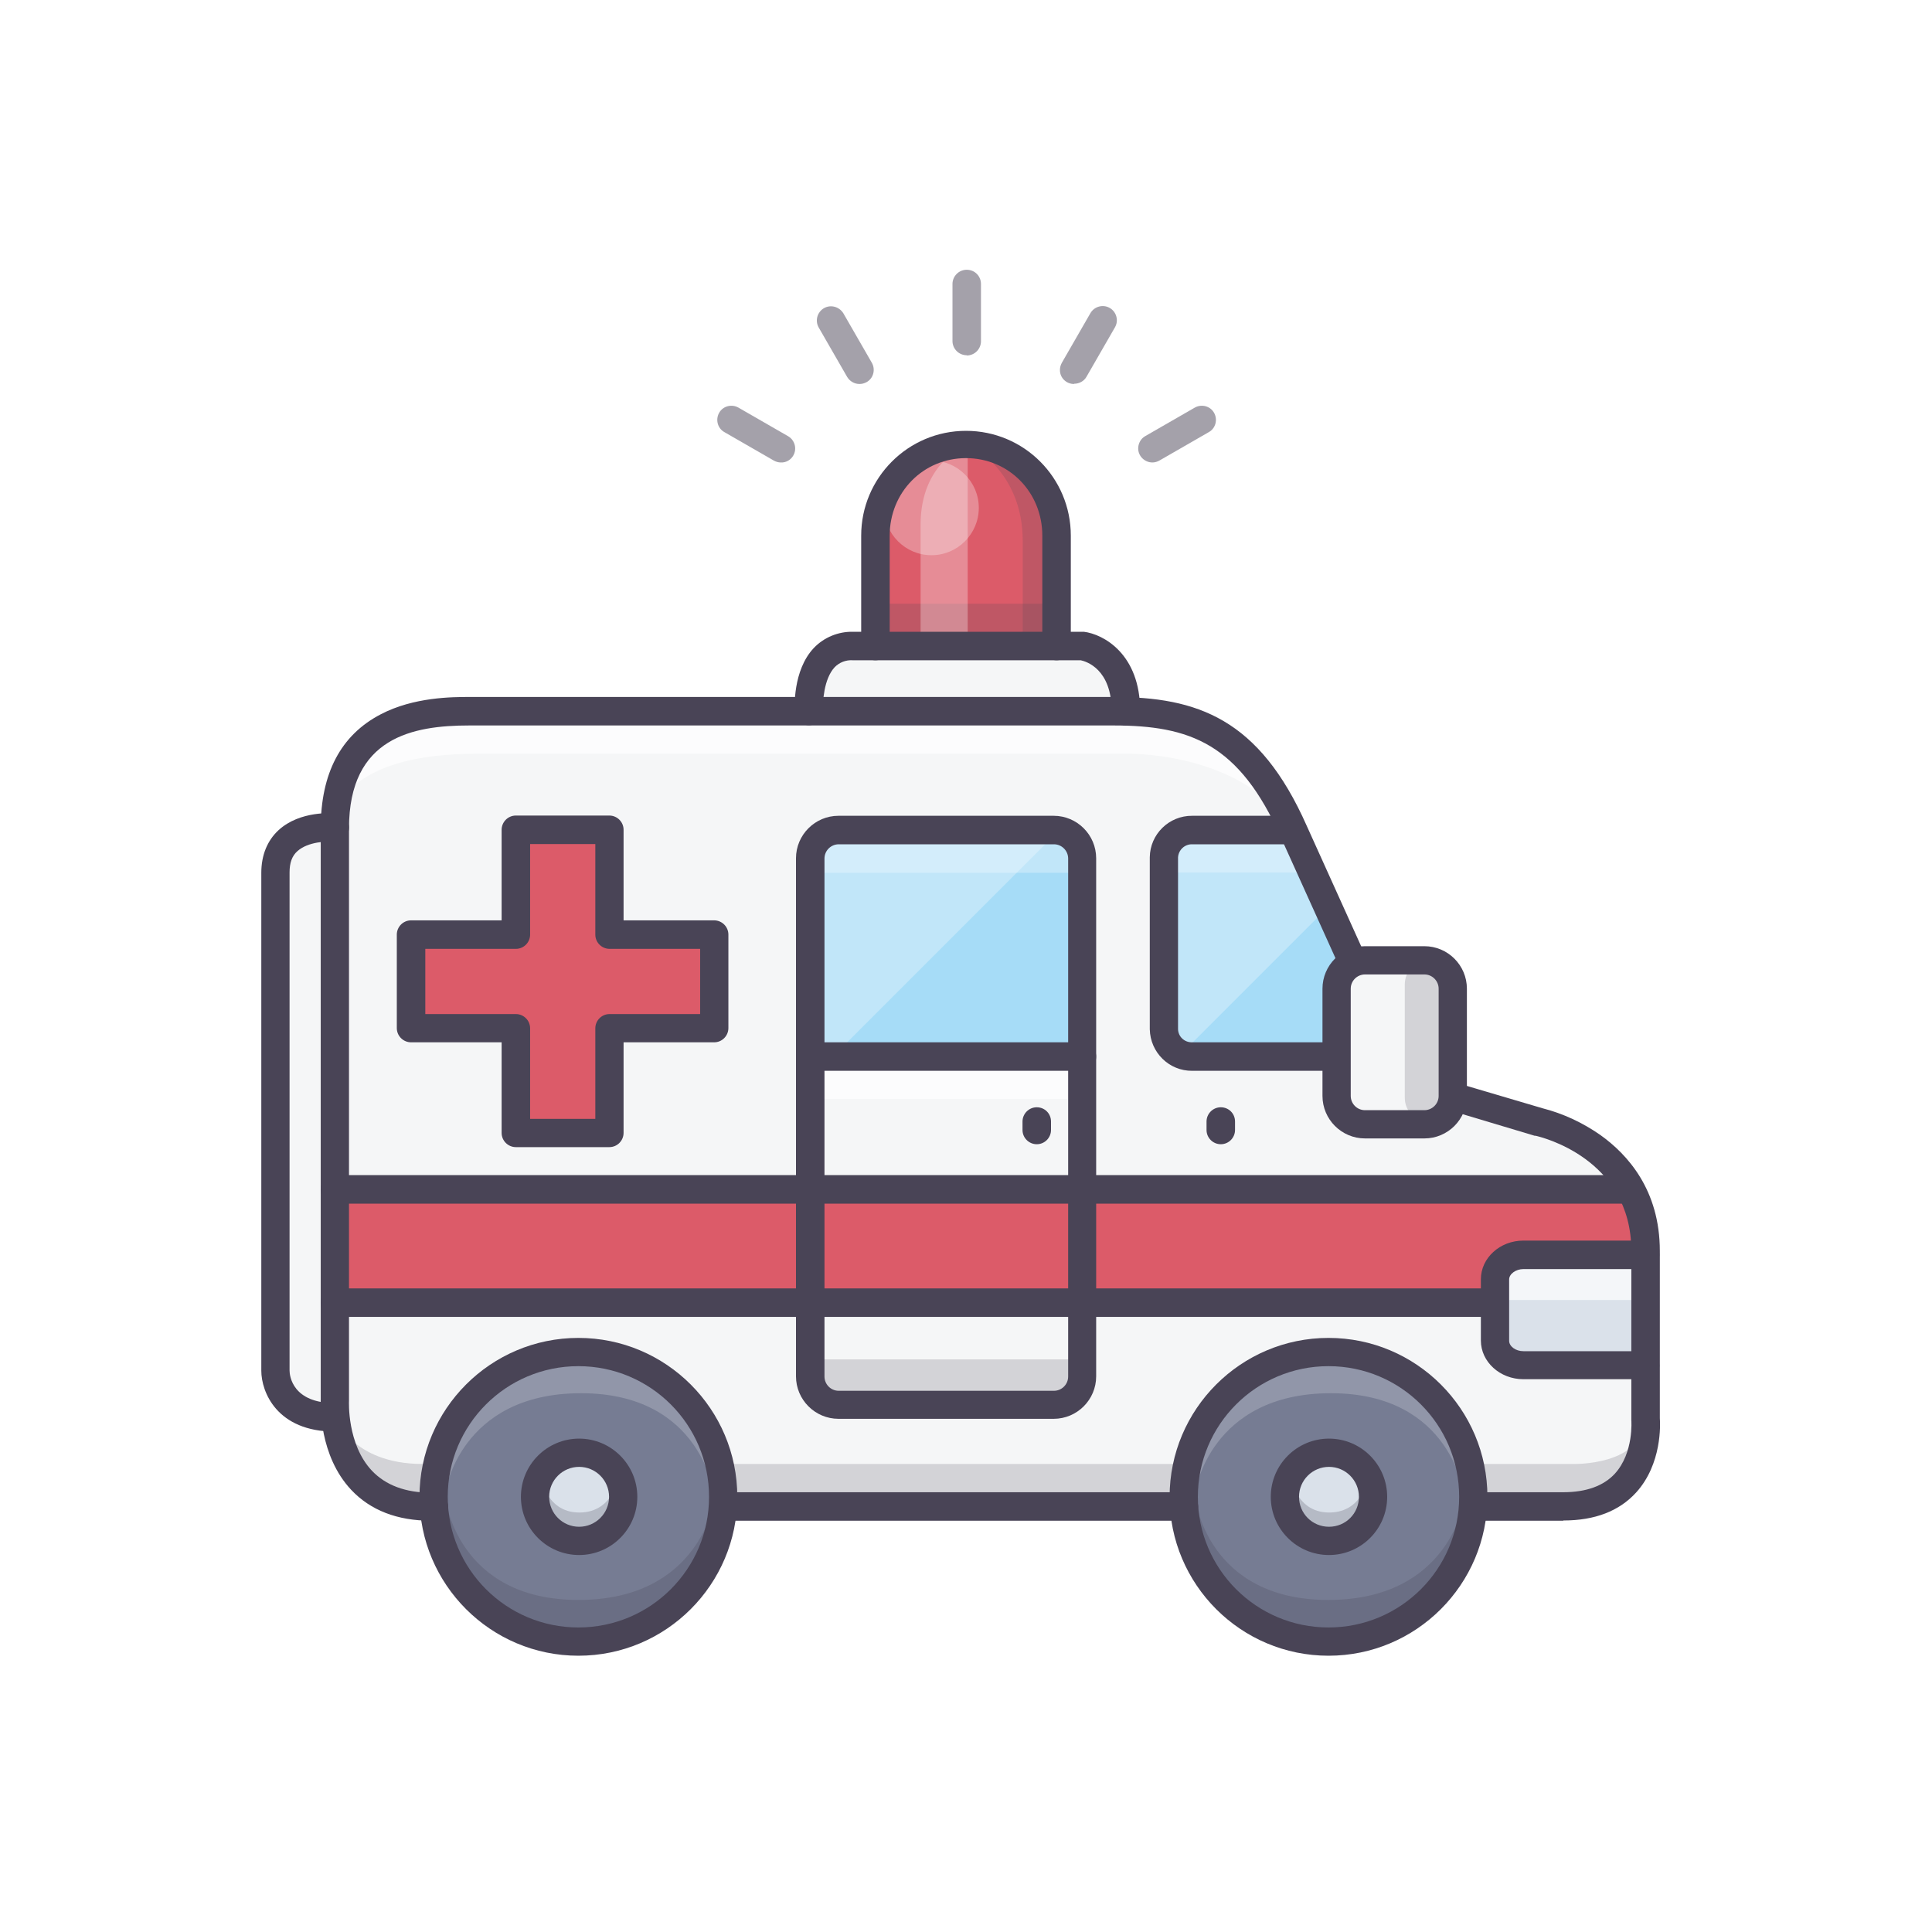 <svg width="80" height="80" viewBox="0 0 80 80" fill="none" xmlns="http://www.w3.org/2000/svg">
<rect width="80" height="80" fill="white"/>
<g clip-path="url(#clip0_4535_16300)">
<mask id="mask0_4535_16300" style="mask-type:luminance" maskUnits="userSpaceOnUse" x="10" y="10" width="60" height="60">
<path d="M70 10H10V70H70V10Z" fill="white"/>
</mask>
<g mask="url(#mask0_4535_16300)">
<path d="M17.97 62.38H17.85C13.59 62.38 13.87 57.97 13.87 57.97V34.3C13.87 29.46 17.78 29.46 19.44 29.46H46.1C49.44 29.46 51.72 30.28 53.57 34.45L56.99 42.01C56.99 42.01 57.94 44.81 60.28 45.46L63.71 46.48C63.71 46.48 68.13 47.42 68.13 51.82V58.76C68.13 58.76 68.48 62.39 64.73 62.39H61" fill="#F5F6F7"/>
<g opacity="0.2">
<path d="M13.87 58.69C13.87 58.69 14.57 60.62 17.5 60.62H65.08C65.08 60.62 68.13 60.74 68.13 58.63C68.13 58.63 68.48 62.38 64.73 62.38H16.62C16.62 62.38 13.87 61.91 13.87 58.69Z" fill="#494456"/>
</g>
<path d="M36.25 26.76V22.19C36.25 20.12 37.93 18.44 40 18.44C42.07 18.44 43.75 20.12 43.75 22.19V26.76" fill="#DC5B69"/>
<g opacity="0.2">
<path d="M40.08 18.39C40.08 18.39 42.35 19.43 42.35 22.4V26.64H43.76V22.23C43.76 22.23 43.91 18.95 40.09 18.39" fill="#494456"/>
</g>
<g opacity="0.3">
<path d="M40.53 21.03C40.53 22.11 39.65 22.99 38.57 22.99C37.49 22.99 36.61 22.11 36.61 21.03C36.61 19.95 37.49 19.07 38.57 19.07C39.65 19.07 40.53 19.95 40.53 21.03Z" fill="white"/>
</g>
<path d="M23.95 67.97C20.64 67.97 17.96 65.29 17.96 61.98C17.96 58.67 20.64 55.99 23.95 55.99C27.26 55.99 29.94 58.67 29.94 61.98C29.94 65.29 27.26 67.97 23.95 67.97Z" fill="#767C93"/>
<g opacity="0.25">
<path d="M23.951 68.01C18.09 68.01 18.441 62.03 18.441 62.03C18.441 62.03 18.91 66.25 23.951 66.25C28.991 66.25 29.57 62.15 29.57 62.15C29.57 62.15 29.8 68.01 23.951 68.01Z" fill="#494456"/>
</g>
<g opacity="0.2">
<path d="M29.57 61.91C29.57 61.91 29.1 57.69 24.06 57.69C19.02 57.69 18.44 61.79 18.44 61.79C18.44 61.79 18.21 55.93 24.06 55.93C29.91 55.93 29.57 61.91 29.57 61.91Z" fill="white"/>
</g>
<path d="M23.98 63.8C24.985 63.8 25.8 62.985 25.8 61.98C25.8 60.975 24.985 60.16 23.98 60.16C22.975 60.16 22.16 60.975 22.16 61.98C22.16 62.985 22.975 63.8 23.98 63.8Z" fill="#DAE1EA"/>
<g opacity="0.25">
<path d="M22.37 60.98C22.37 60.98 22.51 62.63 23.99 62.63C25.47 62.63 25.64 61.02 25.64 61.02C25.64 61.02 25.71 63.32 23.99 63.32C22.27 63.32 22.37 60.98 22.37 60.98Z" fill="#494456"/>
</g>
<path d="M55.011 67.97C51.7 67.97 49.02 65.29 49.02 61.98C49.02 58.67 51.7 55.99 55.011 55.99C58.321 55.99 61.001 58.67 61.001 61.98C61.001 65.29 58.321 67.97 55.011 67.97Z" fill="#767C93"/>
<g opacity="0.25">
<path d="M55 68.01C49.14 68.01 49.49 62.03 49.49 62.03C49.49 62.03 49.96 66.25 55 66.25C60.04 66.25 60.62 62.15 60.62 62.15C60.62 62.15 60.85 68.01 55 68.01Z" fill="#494456"/>
</g>
<g opacity="0.2">
<path d="M60.62 61.91C60.62 61.91 60.151 57.69 55.111 57.69C50.071 57.69 49.49 61.79 49.49 61.79C49.49 61.79 49.261 55.93 55.111 55.93C60.961 55.93 60.62 61.91 60.62 61.91Z" fill="white"/>
</g>
<path d="M55.03 63.8C56.035 63.8 56.85 62.985 56.85 61.98C56.85 60.975 56.035 60.16 55.03 60.16C54.025 60.16 53.21 60.975 53.21 61.98C53.21 62.985 54.025 63.8 55.03 63.8Z" fill="#DAE1EA"/>
<g opacity="0.25">
<path d="M53.42 60.98C53.42 60.98 53.56 62.63 55.04 62.63C56.52 62.63 56.69 61.02 56.69 61.02C56.69 61.02 56.76 63.32 55.04 63.32C53.32 63.32 53.42 60.98 53.42 60.98Z" fill="#494456"/>
</g>
<path d="M57.93 43.75H49.38C48.74 43.76 48.22 43.26 48.21 42.62V35.5C48.22 34.86 48.75 34.36 49.38 34.37H53.48" fill="#A6DCF7"/>
<path d="M67.56 49.26H13.87V53.95H68.13V51.44C68.07 50.65 68.03 49.81 67.57 49.27L67.56 49.26Z" fill="#DC5B69"/>
<path d="M29.57 38.71V42.58H25.23V46.91H21.37V42.58H17.03V38.71H21.37V34.38H25.23V38.71H29.57Z" fill="#DC5B69"/>
<path d="M33.55 43.75V35.55C33.55 34.9 34.07 34.38 34.72 34.38H43.63C44.28 34.38 44.8 34.9 44.8 35.55V43.75H33.55Z" fill="#A6DCF7"/>
<path d="M68.12 56.52H63.08C62.44 56.52 61.91 56.06 61.91 55.5V52.96C61.91 52.4 62.44 51.94 63.08 51.94H68.12" fill="#DAE1EA"/>
<g opacity="0.7">
<path d="M14.09 33.32C14.09 33.32 14.69 31.21 19.73 31.21H46.8C46.8 31.21 52.11 31.16 53.79 34.94C53.79 34.94 53.01 29.46 46.1 29.46H19.49C19.49 29.46 14.45 29.11 14.08 33.33L14.09 33.32Z" fill="white"/>
</g>
<g opacity="0.3">
<path d="M53.48 34.38L54.99 37.56L48.9 43.65C48.49 43.48 48.22 43.07 48.21 42.62V35.51C48.22 34.87 48.75 34.37 49.38 34.38H53.48Z" fill="white"/>
<path d="M43.85 34.39L34.49 43.75H33.55V35.55C33.55 34.9 34.07 34.38 34.72 34.38H43.63C43.7 34.38 43.77 34.38 43.84 34.4L43.85 34.39Z" fill="white"/>
</g>
<path d="M58.981 39.77H56.521C55.874 39.77 55.351 40.294 55.351 40.94V45.39C55.351 46.036 55.874 46.56 56.521 46.56H58.981C59.627 46.56 60.151 46.036 60.151 45.39V40.94C60.151 40.294 59.627 39.77 58.981 39.77Z" fill="#F5F6F7"/>
<g opacity="0.2">
<path d="M59.16 39.77C59.71 39.77 60.15 40.21 60.15 40.76V45.46C60.15 46.01 59.71 46.45 59.16 46.45C58.61 46.45 58.17 46.01 58.17 45.46V40.76C58.17 40.21 58.61 39.77 59.16 39.77Z" fill="#494456"/>
</g>
<g opacity="0.2">
<path d="M43.87 25H36.25V26.88H43.87V25Z" fill="#494456"/>
</g>
<g opacity="0.3">
<path d="M40 18.44C40 18.44 38.12 19.14 38.12 21.72V26.76H40.07V18.44" fill="white"/>
</g>
<path d="M33.5 29.45C33.5 29.45 33.32 26.75 35.32 26.75H44.81C44.81 26.75 46.63 26.98 46.63 29.45" fill="#F5F6F7"/>
<path d="M13.87 34.26C13.87 34.26 11.41 34.03 11.41 36.14V56.76C11.41 56.76 11.41 58.69 13.87 58.69" fill="#F5F6F7"/>
<g opacity="0.7">
<path d="M44.8 43.75H33.55V45.51H44.8V43.75Z" fill="white"/>
</g>
<g opacity="0.7">
<path d="M68.13 52.07H62.15V53.83H68.13V52.07Z" fill="white"/>
</g>
<g opacity="0.3">
<path d="M44.8 34.38H33.55V36.14H44.8V34.38Z" fill="white"/>
</g>
<g opacity="0.3">
<path d="M54.18 36.13H48.2L48.44 34.38H53.59L54.18 36.13Z" fill="white"/>
</g>
<g opacity="0.2">
<path d="M44.8 56.29H33.55V58.05H44.8V56.29Z" fill="#494456"/>
</g>
<g opacity="0.5">
<path d="M40.03 14.71C39.71 14.71 39.44 14.45 39.44 14.12V11.76C39.44 11.44 39.7 11.17 40.03 11.17C40.36 11.17 40.62 11.43 40.62 11.76V14.13C40.62 14.45 40.36 14.72 40.03 14.72V14.71Z" fill="#494456"/>
<path d="M35.59 15.9C35.38 15.9 35.19 15.79 35.08 15.61L33.9 13.56C33.74 13.28 33.84 12.92 34.12 12.76C34.4 12.6 34.75 12.7 34.92 12.97L36.1 15.02C36.26 15.3 36.17 15.66 35.89 15.82C35.8 15.87 35.7 15.9 35.6 15.9H35.59Z" fill="#494456"/>
<path d="M47.72 19.15C47.4 19.15 47.13 18.89 47.13 18.57C47.13 18.36 47.24 18.16 47.42 18.06L49.47 16.88C49.75 16.72 50.11 16.81 50.27 17.09C50.43 17.37 50.34 17.73 50.06 17.89L48.01 19.07C47.92 19.12 47.82 19.15 47.72 19.15Z" fill="#494456"/>
<path d="M32.33 19.15C32.23 19.15 32.13 19.12 32.04 19.07L29.99 17.89C29.71 17.73 29.62 17.37 29.78 17.09C29.94 16.81 30.3 16.72 30.58 16.88L32.63 18.06C32.91 18.22 33.01 18.58 32.85 18.86C32.75 19.04 32.55 19.16 32.34 19.15H32.33Z" fill="#494456"/>
<path d="M44.47 15.9C44.15 15.9 43.88 15.64 43.89 15.31C43.89 15.21 43.92 15.11 43.97 15.02L45.15 12.97C45.31 12.69 45.67 12.59 45.95 12.75C46.23 12.91 46.33 13.27 46.17 13.55L44.99 15.6C44.89 15.78 44.69 15.89 44.48 15.89L44.47 15.9Z" fill="#494456"/>
</g>
<path d="M23.98 64.39C22.65 64.39 21.57 63.31 21.57 61.98C21.57 60.65 22.65 59.57 23.98 59.57C25.31 59.57 26.39 60.65 26.39 61.98C26.39 63.31 25.31 64.39 23.98 64.39ZM23.98 60.74C23.3 60.74 22.74 61.29 22.74 61.98C22.74 62.66 23.29 63.22 23.98 63.22C24.66 63.22 25.22 62.67 25.22 61.98C25.22 61.3 24.67 60.74 23.98 60.74Z" fill="#494456"/>
<path d="M23.95 68.56C20.32 68.56 17.37 65.61 17.37 61.98C17.37 58.35 20.32 55.4 23.95 55.4C27.58 55.4 30.53 58.35 30.53 61.98C30.53 65.61 27.58 68.56 23.95 68.56ZM23.95 56.57C20.96 56.57 18.54 58.99 18.54 61.98C18.54 64.97 20.96 67.39 23.95 67.39C26.94 67.39 29.36 64.97 29.36 61.98C29.36 58.99 26.94 56.57 23.95 56.57Z" fill="#494456"/>
<path d="M55.03 64.39C53.7 64.39 52.62 63.31 52.62 61.98C52.62 60.65 53.7 59.57 55.03 59.57C56.36 59.57 57.44 60.65 57.44 61.98C57.44 63.31 56.36 64.39 55.03 64.39ZM55.03 60.74C54.35 60.74 53.79 61.29 53.79 61.98C53.79 62.67 54.34 63.22 55.03 63.22C55.72 63.22 56.27 62.67 56.27 61.98C56.27 61.3 55.72 60.74 55.03 60.74Z" fill="#494456"/>
<path d="M55.011 68.56C51.381 68.56 48.431 65.61 48.431 61.98C48.431 58.35 51.381 55.4 55.011 55.4C58.641 55.4 61.591 58.35 61.591 61.98C61.591 65.61 58.641 68.56 55.011 68.56ZM55.011 56.57C52.021 56.57 49.601 58.99 49.601 61.98C49.601 64.97 52.021 67.39 55.011 67.39C58.001 67.39 60.421 64.97 60.421 61.98C60.421 58.99 58.001 56.57 55.011 56.57Z" fill="#494456"/>
<path d="M64.73 62.97H61.01C60.69 62.97 60.42 62.71 60.42 62.38C60.42 62.05 60.68 61.79 61.01 61.79H64.73C65.68 61.79 66.4 61.53 66.87 61.02C67.66 60.15 67.55 58.81 67.55 58.8V51.8C67.55 47.94 63.76 47.07 63.59 47.03H63.55L60.11 46C59.8 45.91 59.62 45.58 59.72 45.27C59.82 44.96 60.14 44.78 60.45 44.88L63.87 45.89C64.73 46.11 65.54 46.49 66.27 47C67.39 47.8 68.73 49.27 68.73 51.8V58.72C68.75 58.98 68.82 60.62 67.75 61.8C67.05 62.57 66.04 62.96 64.74 62.96L64.73 62.97Z" fill="#494456"/>
<path d="M17.971 62.97H17.851C16.451 62.97 15.341 62.54 14.541 61.69C13.211 60.27 13.271 58.2 13.281 57.95V34.29C13.281 32.02 14.111 30.44 15.761 29.58C17.131 28.86 18.741 28.86 19.441 28.86H46.101C49.581 28.86 52.141 29.75 54.111 34.2L56.511 39.51C56.641 39.81 56.511 40.15 56.201 40.28C55.911 40.4 55.571 40.28 55.441 39.99L53.041 34.68C51.311 30.78 49.271 30.04 46.101 30.04H19.431C17.111 30.04 14.451 30.52 14.451 34.3V58.01C14.451 58.01 14.361 59.8 15.401 60.9C15.971 61.5 16.791 61.81 17.851 61.81H17.971C18.291 61.81 18.561 62.07 18.561 62.4C18.561 62.73 18.301 62.99 17.971 62.99V62.97Z" fill="#494456"/>
<path d="M49.02 62.97H30.151C29.831 62.97 29.561 62.71 29.561 62.38C29.561 62.05 29.82 61.79 30.151 61.79H49.02C49.34 61.79 49.611 62.05 49.611 62.38C49.611 62.71 49.35 62.97 49.02 62.97Z" fill="#494456"/>
<path d="M55.23 44.34H49.37C48.41 44.35 47.63 43.58 47.61 42.62V35.5C47.62 34.54 48.41 33.77 49.37 33.78H53.47C53.79 33.78 54.06 34.04 54.06 34.37C54.06 34.7 53.8 34.96 53.47 34.96H49.37C49.06 34.95 48.8 35.19 48.78 35.5V42.62C48.79 42.93 49.05 43.17 49.37 43.16H55.23C55.55 43.16 55.82 43.42 55.82 43.75C55.82 44.08 55.56 44.34 55.23 44.34Z" fill="#494456"/>
<path d="M61.8 54.53H13.87C13.55 54.53 13.28 54.27 13.28 53.94C13.28 53.61 13.54 53.35 13.87 53.35H61.8C62.12 53.35 62.39 53.61 62.39 53.94C62.39 54.27 62.13 54.53 61.8 54.53Z" fill="#494456"/>
<path d="M67.42 49.84H13.87C13.55 49.84 13.28 49.58 13.28 49.25C13.28 48.92 13.54 48.66 13.87 48.66H67.42C67.74 48.66 68.01 48.92 68.01 49.25C68.01 49.58 67.75 49.84 67.42 49.84Z" fill="#494456"/>
<path d="M43.63 58.75H34.72C33.75 58.75 32.96 57.96 32.96 56.99V35.54C32.96 34.57 33.75 33.78 34.72 33.78H43.63C44.6 33.78 45.39 34.57 45.39 35.54V56.99C45.39 57.96 44.6 58.75 43.63 58.75ZM34.73 34.96C34.41 34.96 34.14 35.22 34.14 35.55V57C34.14 57.32 34.4 57.59 34.73 57.59H43.64C43.96 57.59 44.23 57.33 44.23 57V35.55C44.23 35.23 43.97 34.96 43.64 34.96H34.73Z" fill="#494456"/>
<path d="M44.8 44.34H33.55C33.23 44.34 32.96 44.08 32.96 43.75C32.96 43.42 33.22 43.16 33.55 43.16H44.8C45.12 43.16 45.39 43.42 45.39 43.75C45.39 44.08 45.13 44.34 44.8 44.34Z" fill="#494456"/>
<path d="M42.93 47.38C42.61 47.38 42.34 47.12 42.34 46.79V46.44C42.34 46.12 42.6 45.85 42.93 45.85C43.26 45.85 43.52 46.11 43.52 46.44V46.79C43.52 47.11 43.26 47.38 42.93 47.38Z" fill="#494456"/>
<path d="M50.55 47.38C50.23 47.38 49.96 47.12 49.96 46.79V46.44C49.96 46.12 50.22 45.85 50.55 45.85C50.88 45.85 51.14 46.11 51.14 46.44V46.79C51.14 47.11 50.88 47.38 50.55 47.38Z" fill="#494456"/>
<path d="M25.231 47.5H21.361C21.041 47.5 20.771 47.24 20.771 46.91V43.16H17.021C16.701 43.16 16.431 42.9 16.431 42.57V38.7C16.431 38.38 16.691 38.11 17.021 38.11H20.771V34.36C20.771 34.04 21.031 33.77 21.361 33.77H25.231C25.551 33.77 25.821 34.03 25.821 34.36V38.11H29.571C29.891 38.11 30.161 38.37 30.161 38.7V42.57C30.161 42.89 29.901 43.16 29.571 43.16H25.821V46.91C25.821 47.23 25.561 47.5 25.231 47.5ZM21.951 46.33H24.651V42.58C24.651 42.26 24.911 41.99 25.241 41.99H28.991V39.29H25.241C24.921 39.29 24.651 39.03 24.651 38.7V34.95H21.951V38.7C21.951 39.02 21.691 39.29 21.361 39.29H17.611V41.99H21.361C21.681 41.99 21.951 42.25 21.951 42.58V46.33Z" fill="#494456"/>
<path d="M68.12 57.11H63.08C62.11 57.11 61.32 56.39 61.32 55.51V52.97C61.32 52.09 62.11 51.37 63.08 51.37H68.12C68.44 51.37 68.71 51.63 68.71 51.96C68.71 52.29 68.45 52.55 68.12 52.55H63.08C62.77 52.55 62.49 52.75 62.49 52.98V55.52C62.49 55.75 62.76 55.95 63.08 55.95H68.12C68.44 55.95 68.71 56.21 68.71 56.54C68.71 56.87 68.45 57.13 68.12 57.13V57.11Z" fill="#494456"/>
<path d="M58.981 47.14H56.521C55.551 47.14 54.761 46.35 54.761 45.38V40.94C54.761 39.97 55.551 39.18 56.521 39.18H58.981C59.951 39.18 60.741 39.97 60.741 40.94V45.38C60.741 46.35 59.951 47.14 58.981 47.14ZM56.521 40.35C56.201 40.35 55.931 40.61 55.931 40.94V45.38C55.931 45.7 56.191 45.97 56.521 45.97H58.981C59.301 45.97 59.571 45.71 59.571 45.38V40.94C59.571 40.62 59.311 40.35 58.981 40.35H56.521Z" fill="#494456"/>
<path d="M46.62 30.04C46.3 30.04 46.031 29.78 46.031 29.45C46.031 27.7 44.98 27.39 44.751 27.34H35.31C35.031 27.32 34.751 27.43 34.56 27.63C34.111 28.11 34.06 29.08 34.081 29.41C34.1 29.73 33.861 30.01 33.531 30.03C33.211 30.05 32.931 29.81 32.91 29.48C32.901 29.31 32.821 27.76 33.7 26.83C34.12 26.39 34.711 26.15 35.31 26.16H44.8C44.8 26.16 44.85 26.16 44.88 26.16C45.691 26.26 47.211 27.08 47.211 29.44C47.211 29.76 46.95 30.03 46.62 30.03V30.04Z" fill="#494456"/>
<path d="M43.75 27.34C43.43 27.34 43.16 27.08 43.16 26.75V22.18C43.16 20.38 41.77 18.97 40 18.97C38.23 18.97 36.84 20.38 36.84 22.18V26.75C36.84 27.07 36.58 27.34 36.25 27.34C35.92 27.34 35.66 27.08 35.66 26.75V22.18C35.66 19.79 37.6 17.84 40 17.84C42.4 17.84 44.34 19.78 44.34 22.18V26.75C44.34 27.07 44.08 27.34 43.75 27.34Z" fill="#494456"/>
<path d="M13.87 59.28C11.46 59.28 10.82 57.63 10.82 56.76V36.14C10.82 35.41 11.07 34.8 11.54 34.37C12.43 33.56 13.77 33.67 13.92 33.68C14.24 33.71 14.48 34 14.45 34.32C14.42 34.64 14.13 34.88 13.81 34.85C13.54 34.83 12.76 34.85 12.32 35.24C12.09 35.44 11.99 35.73 11.99 36.13V56.75C11.99 56.97 12.11 58.1 13.87 58.1C14.19 58.1 14.46 58.36 14.46 58.69C14.46 59.02 14.2 59.28 13.87 59.28Z" fill="#494456"/>
</g>
</g>
<defs>
<clipPath id="clip0_4535_16300">
<rect width="60" height="60" fill="white" transform="translate(10 10)"/>
</clipPath>
</defs>
</svg>
